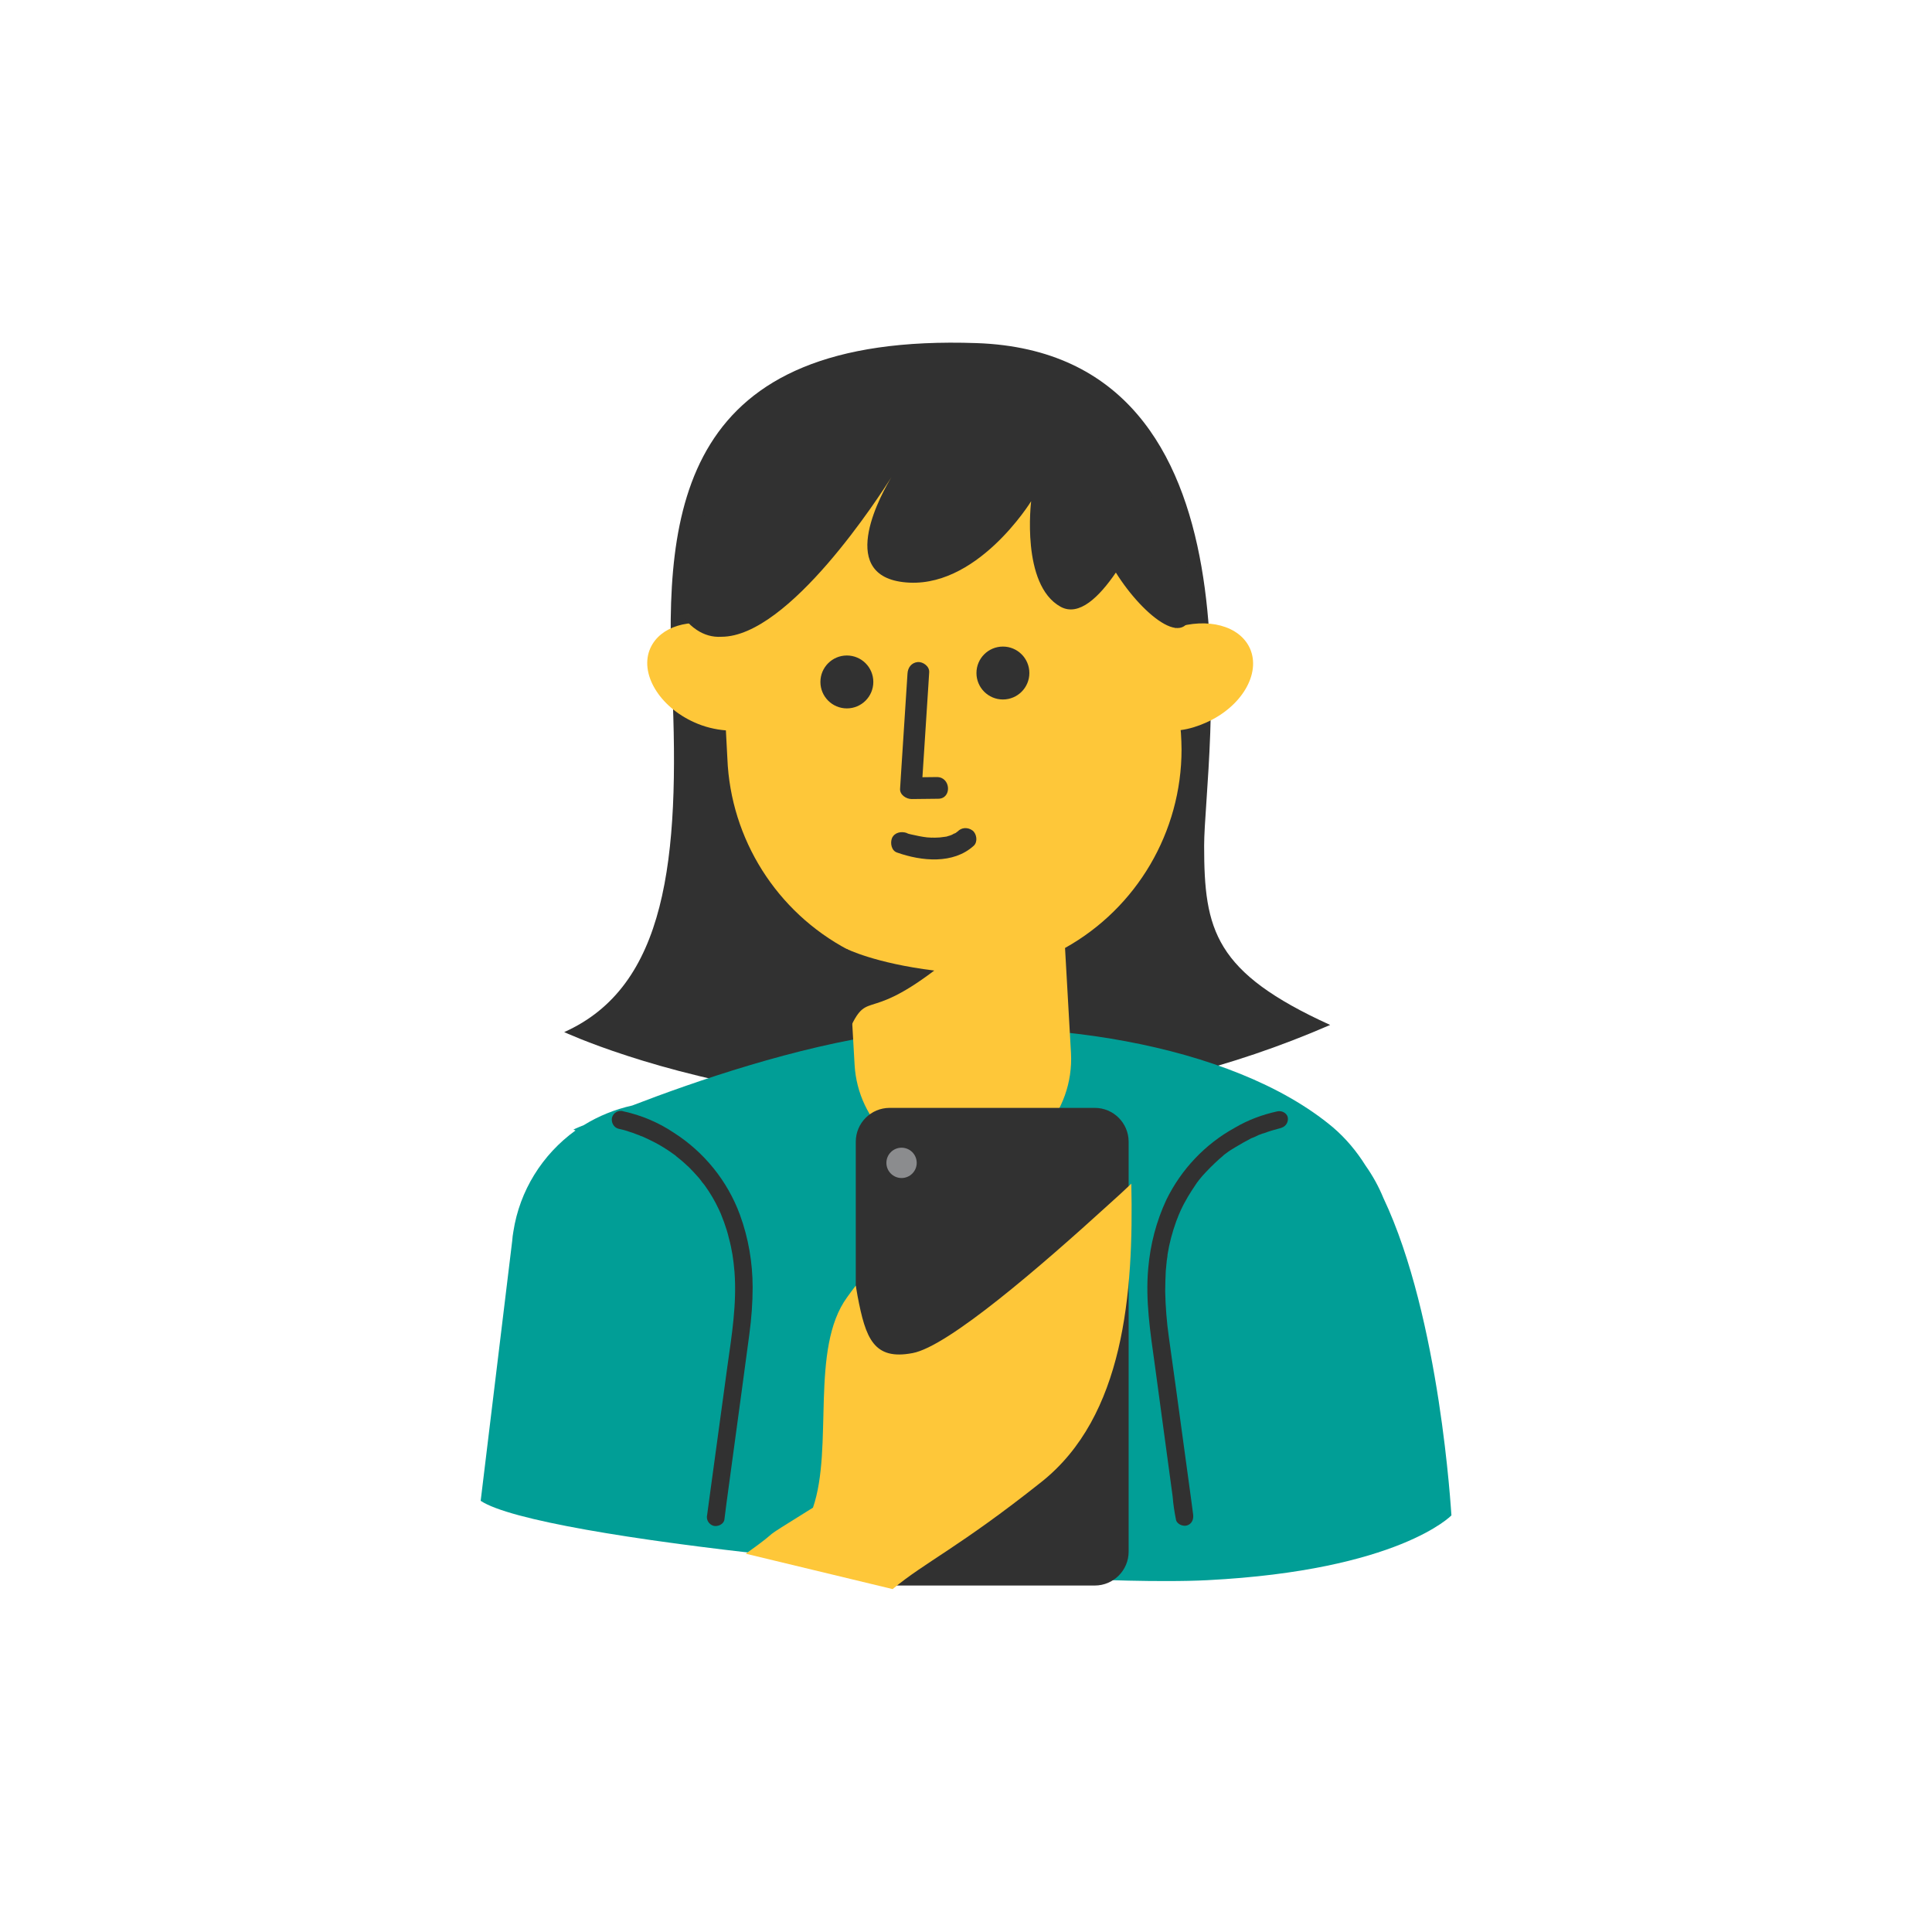 <?xml version="1.0" encoding="utf-8"?>
<!-- Generator: Adobe Illustrator 24.3.0, SVG Export Plug-In . SVG Version: 6.00 Build 0)  -->
<svg version="1.1" id="圖層_1" xmlns="http://www.w3.org/2000/svg" xmlns:xlink="http://www.w3.org/1999/xlink" x="0px" y="0px"
	 viewBox="0 0 650 650" style="enable-background:new 0 0 650 650;" xml:space="preserve">
<style type="text/css">
	.st0{fill:#313131;}
	.st1{fill:#019E96;}
	.st2{fill:#FEC739;}
	.st3{fill:#8B8C8E;}
</style>
<g id="Group_3299" transform="translate(7719.918 12845.833)">
	<path id="Path_4120" class="st0" d="M-7530.1-12498.6c0,0,121.5,56.8,257.7-2.4c-38.9-17.7-42.4-31.9-42.4-60.3
		s23.1-165.6-76.5-169.1s-105.2,55.7-102.5,114.8C-7491.1-12556.5-7495.8-12513.9-7530.1-12498.6z"/>
	<path id="Union_8" class="st1" d="M-7558.2-12340.9l10.6-87.4c0.1-1.1,0.2-2.2,0.4-3.2v0l0,0c2.1-13.7,9.7-25.9,20.9-34l-0.7-0.3
		c0,0,1.2-0.6,3.5-1.5c5-3.1,10.5-5.3,16.3-6.6c21-8.1,55.3-19.9,86-24.1c48.4-6.5,115.5,2.7,149.8,31.5c4.3,3.7,7.9,8,10.9,12.8
		c2.4,3.4,4.4,7,6,10.9c19.2,40.5,22.8,106.1,22.9,106.8v0c0,0-17.7,18.5-82.1,21.8c-3.9,0.2-8.5,0.3-13.8,0.3
		C-7390.3-12313.8-7538.7-12327.9-7558.2-12340.9z"/>
	<path id="Path_3525" class="st0" d="M-7400.9-12627.1"/>
	<path id="Path_3526" class="st0" d="M-7343.2-12475"/>
	<path id="Union_10" class="st2" d="M-7432.4-12487.6l-2.2-38.7c-24-12.7-39.5-37.2-40.6-64.3h0l-0.5-9.5c-3.7-0.3-7.3-1.2-10.6-2.7
		c-11.9-5.3-18.6-16.6-14.8-25c3.3-7.3,13.2-10.2,23.5-7.4c0-0.2,0-0.5,0-0.7c0-42.2,34.2-76.4,76.4-76.4c40.8,0,74.4,32,76.3,72.8
		l0.3,4.9c10.9-3.5,21.7-0.8,25.2,6.9c3.8,8.5-2.8,19.7-14.8,25c-2.7,1.2-5.5,2.1-8.5,2.5l0.1,1.1l0,0c0.1,1.8,0.2,3.6,0.2,5.4
		c0,27.7-15,53.3-39.2,66.8l2,35.3c1.1,20.1-14.2,37.3-34.3,38.4c0,0,0,0,0,0c-0.7,0-1.4,0.1-2.1,0.1
		C-7415.4-12453.3-7431.3-12468.3-7432.4-12487.6z"/>
	<circle id="Ellipse_588" class="st0" cx="-7435" cy="-12616.4" r="8.9"/>
	<circle id="Ellipse_589" class="st0" cx="-7382.5" cy="-12619.4" r="8.9"/>
	<path id="Path_4122" class="st0" d="M-7414.6-12619.2l-2.2,34l-0.3,4.8c-0.1,2,2.1,3.4,3.9,3.4l8.9-0.1c4.7,0,4.3-7.3-0.4-7.3
		l-8.9,0.1l3.8,3.4l2.2-34l0.3-4.8c0.1-2-2.1-3.5-3.8-3.4C-7413.3-12622.9-7414.5-12621.2-7414.6-12619.2L-7414.6-12619.2z"/>
	<path id="Path_4123" class="st0" d="M-7418.1-12559c8.2,2.9,18.9,4,25.8-2.3c1.4-1.3,1-4-0.4-5.1c-1.6-1.2-3.8-1.1-5.1,0.4
		c0.8-0.7,0,0-0.2,0.1c-0.2,0.2-0.5,0.4-0.8,0.5c-0.6,0.4-0.2-0.1,0,0c-0.1,0-0.7,0.3-0.8,0.4c-0.5,0.2-1,0.4-1.5,0.5
		c-1,0.3,0.4-0.1-0.2,0.1c-0.2,0-0.5,0.1-0.7,0.1c-1.2,0.2-2.3,0.3-3.5,0.3c-0.3,0-0.6,0-0.9,0c0.4-0.1,0.7,0,0.1,0
		c-0.6,0-1.1-0.1-1.7-0.1c-1.8-0.2-3.6-0.6-5.4-1c-0.6-0.1-1.1-0.3-1.7-0.5c-0.6-0.2,1.1,0.4,0.4,0.1c-0.1,0-0.1,0-0.2-0.1
		c-1.8-0.6-4-0.2-4.9,1.7C-7420.5-12562.2-7420-12559.6-7418.1-12559L-7418.1-12559z"/>
	<path id="Union_9" class="st0" d="M-7485.5-12633.9c-24.2-16,17.4-74.9,73.6-78.3c42.4-2.5,62,10.2,71.7,24.1
		c7.4,8.7,21.3,27.4,21.3,45c0,17.7-16.3,4.8-25.6-10.1c-5.6,8.2-12.4,14.9-18.6,11.5c-13.4-7.4-9.9-35.5-9.9-35.5
		s-18.6,30.3-43.2,27.2c-22.6-2.8-6.6-30.7-3.8-35.3c-3.8,6-34.4,53.7-57.2,53.7C-7480.3-12631.4-7483.1-12632.3-7485.5-12633.9z"/>
	<path id="Path_4127" class="st0" d="M-7435.1-12526.6c0,0,9.4,4.8,29.5,7.3c-24,18.2-22.2,5.1-29.6,22.2
		C-7436.2-12509.6-7435.1-12526.6-7435.1-12526.6z"/>
	<path id="Rectangle_256" class="st0" d="M-7420.6-12473.1h69c6.3,0,11.4,5.1,11.4,11.4v137.9c0,6.3-5.1,11.4-11.4,11.4h-69
		c-6.3,0-11.4-5.1-11.4-11.4v-137.9C-7432-12468-7426.9-12473.1-7420.6-12473.1z"/>
	<path id="Path_3090" class="st2" d="M-7469-12323.1c14.8-10.6,0.9-2,22.6-15.5c7-20.4-1.1-53.6,11.5-70.8c0.9-1.3,1.9-2.6,2.9-3.9
		c0.2,1.2,0.4,2.4,0.6,3.5c2.7,14.2,5.4,21.7,18.5,19.2c12-2.2,43.5-29.5,66-50c2.7-2.4,5.3-4.8,7.6-7c0.8,36.8-2.4,78.3-30.3,100.4
		c-27.7,22-39.1,26.9-50,36"/>
	<circle id="Ellipse_284" class="st3" cx="-7416.6" cy="-12454.6" r="5.1"/>
	<path id="Path_4116" class="st0" d="M-7290.3-12471.9c-5,1.1-9.8,2.9-14.2,5.5c-10,5.5-18,14-23,24.2c-3.4,7.3-5.4,15-6.1,23
		c-1,10.9,0.7,21.7,2.2,32.5l6,44.3c0.2,2.6,0.6,5.2,1.1,7.7v0c0.2,1.6,2.3,2.5,3.7,2.1c1.7-0.5,2.3-2.1,2.1-3.7l-0.7-5.3l-5-36.6
		l-2.5-18c-0.7-5-1.1-10.1-1.2-15.2c0-2.3,0.1-4.6,0.2-6.9c0.1-1,0.2-2.1,0.3-3.1c0-0.2,0-0.4,0.1-0.6c0.1-1,0,0.3,0-0.2
		c0.1-0.5,0.2-1.1,0.2-1.6c0.6-3.8,1.6-7.5,2.9-11.1c0.3-0.8,0.6-1.6,0.9-2.3c0-0.1,0.2-0.5,0,0c0.1-0.2,0.2-0.4,0.3-0.7
		c0.2-0.4,0.3-0.7,0.5-1.1c0.7-1.5,1.5-2.9,2.3-4.3c0.8-1.3,1.6-2.6,2.5-3.9c0.2-0.3,0.4-0.6,0.6-0.9c0.1-0.1,0.2-0.2,0.3-0.3
		c-0.5,0.6,0,0.1,0-0.1c0.5-0.6,0.9-1.1,1.4-1.7c1.8-2,3.7-3.9,5.7-5.7c0.5-0.4,0.9-0.8,1.4-1.2c0.1-0.1,0.4-0.3-0.2,0.1l0.4-0.3
		c0.3-0.2,0.5-0.4,0.8-0.6c0.9-0.7,1.9-1.3,2.9-1.9c1.8-1.1,3.6-2.1,5.5-3.1c0.9-0.3,1.7-0.7,2.5-1.1c-0.8,0.5-0.4,0.1,0,0
		c0.2-0.1,0.4-0.1,0.6-0.2c0.4-0.2,0.8-0.3,1.2-0.4c1.8-0.7,3.7-1.2,5.5-1.7c0.1,0,0.2,0,0.3-0.1c1.6-0.5,2.5-2.1,2.1-3.7
		C-7287.1-12471.4-7288.7-12472.3-7290.3-12471.9L-7290.3-12471.9z"/>
	<path id="Path_4117" class="st0" d="M-7511.9-12466.1c1.3,0.3,2.6,0.6,3.9,1.1c0.7,0.2,1.3,0.4,2,0.7c0.4,0.1,0.7,0.3,1.1,0.4
		c0.4,0.2,1.5,0.7,0.6,0.2c1.8,0.8,3.5,1.6,5.2,2.5c2,1.1,3.9,2.3,5.7,3.6c0.2,0.2,0.5,0.3,0.7,0.5c0.1,0.1,0.3,0.2,0.4,0.3
		c0,0-0.6-0.5-0.2-0.1c0.5,0.4,1,0.8,1.6,1.3c1,0.8,1.9,1.7,2.9,2.6c1,1,1.9,2,2.8,3c0.5,0.5,0.9,1.1,1.3,1.6c0.1,0.1,0.5,0.7,0,0.1
		c0.1,0.1,0.2,0.2,0.3,0.3c0.3,0.3,0.5,0.7,0.8,1c1.8,2.5,3.4,5.2,4.7,8c0.2,0.4,0.3,0.7,0.5,1.1c0.1,0.2,0.2,0.4,0.3,0.7
		c0-0.1-0.2-0.6,0,0c0.3,0.9,0.7,1.7,1,2.6c0.6,1.7,1.2,3.5,1.6,5.3c0.5,1.8,0.9,3.7,1.2,5.5c0.3,1.9,0.5,3.5,0.7,5.9
		c0.8,10.7-0.9,21.2-2.4,31.8l-5.8,42.5c-0.3,2.5-0.7,4.9-1,7.4v0c-0.4,1.6,0.5,3.2,2.1,3.7c1.4,0.4,3.5-0.5,3.7-2.1l0.7-5.5
		l5.2-38.3c0.8-6.2,1.7-12.4,2.5-18.6c0.7-5.2,1.1-10.5,1.1-15.7c0-8.3-1.4-16.6-4.3-24.5c-4.2-11.4-12.1-21.1-22.3-27.6
		c-5.1-3.4-10.8-5.8-16.7-7.1c-0.1,0-0.2,0-0.3-0.1c-1.6-0.4-3.2,0.5-3.7,2.1C-7514.4-12468.2-7513.4-12466.5-7511.9-12466.1
		L-7511.9-12466.1z"/>
</g>
</svg>
